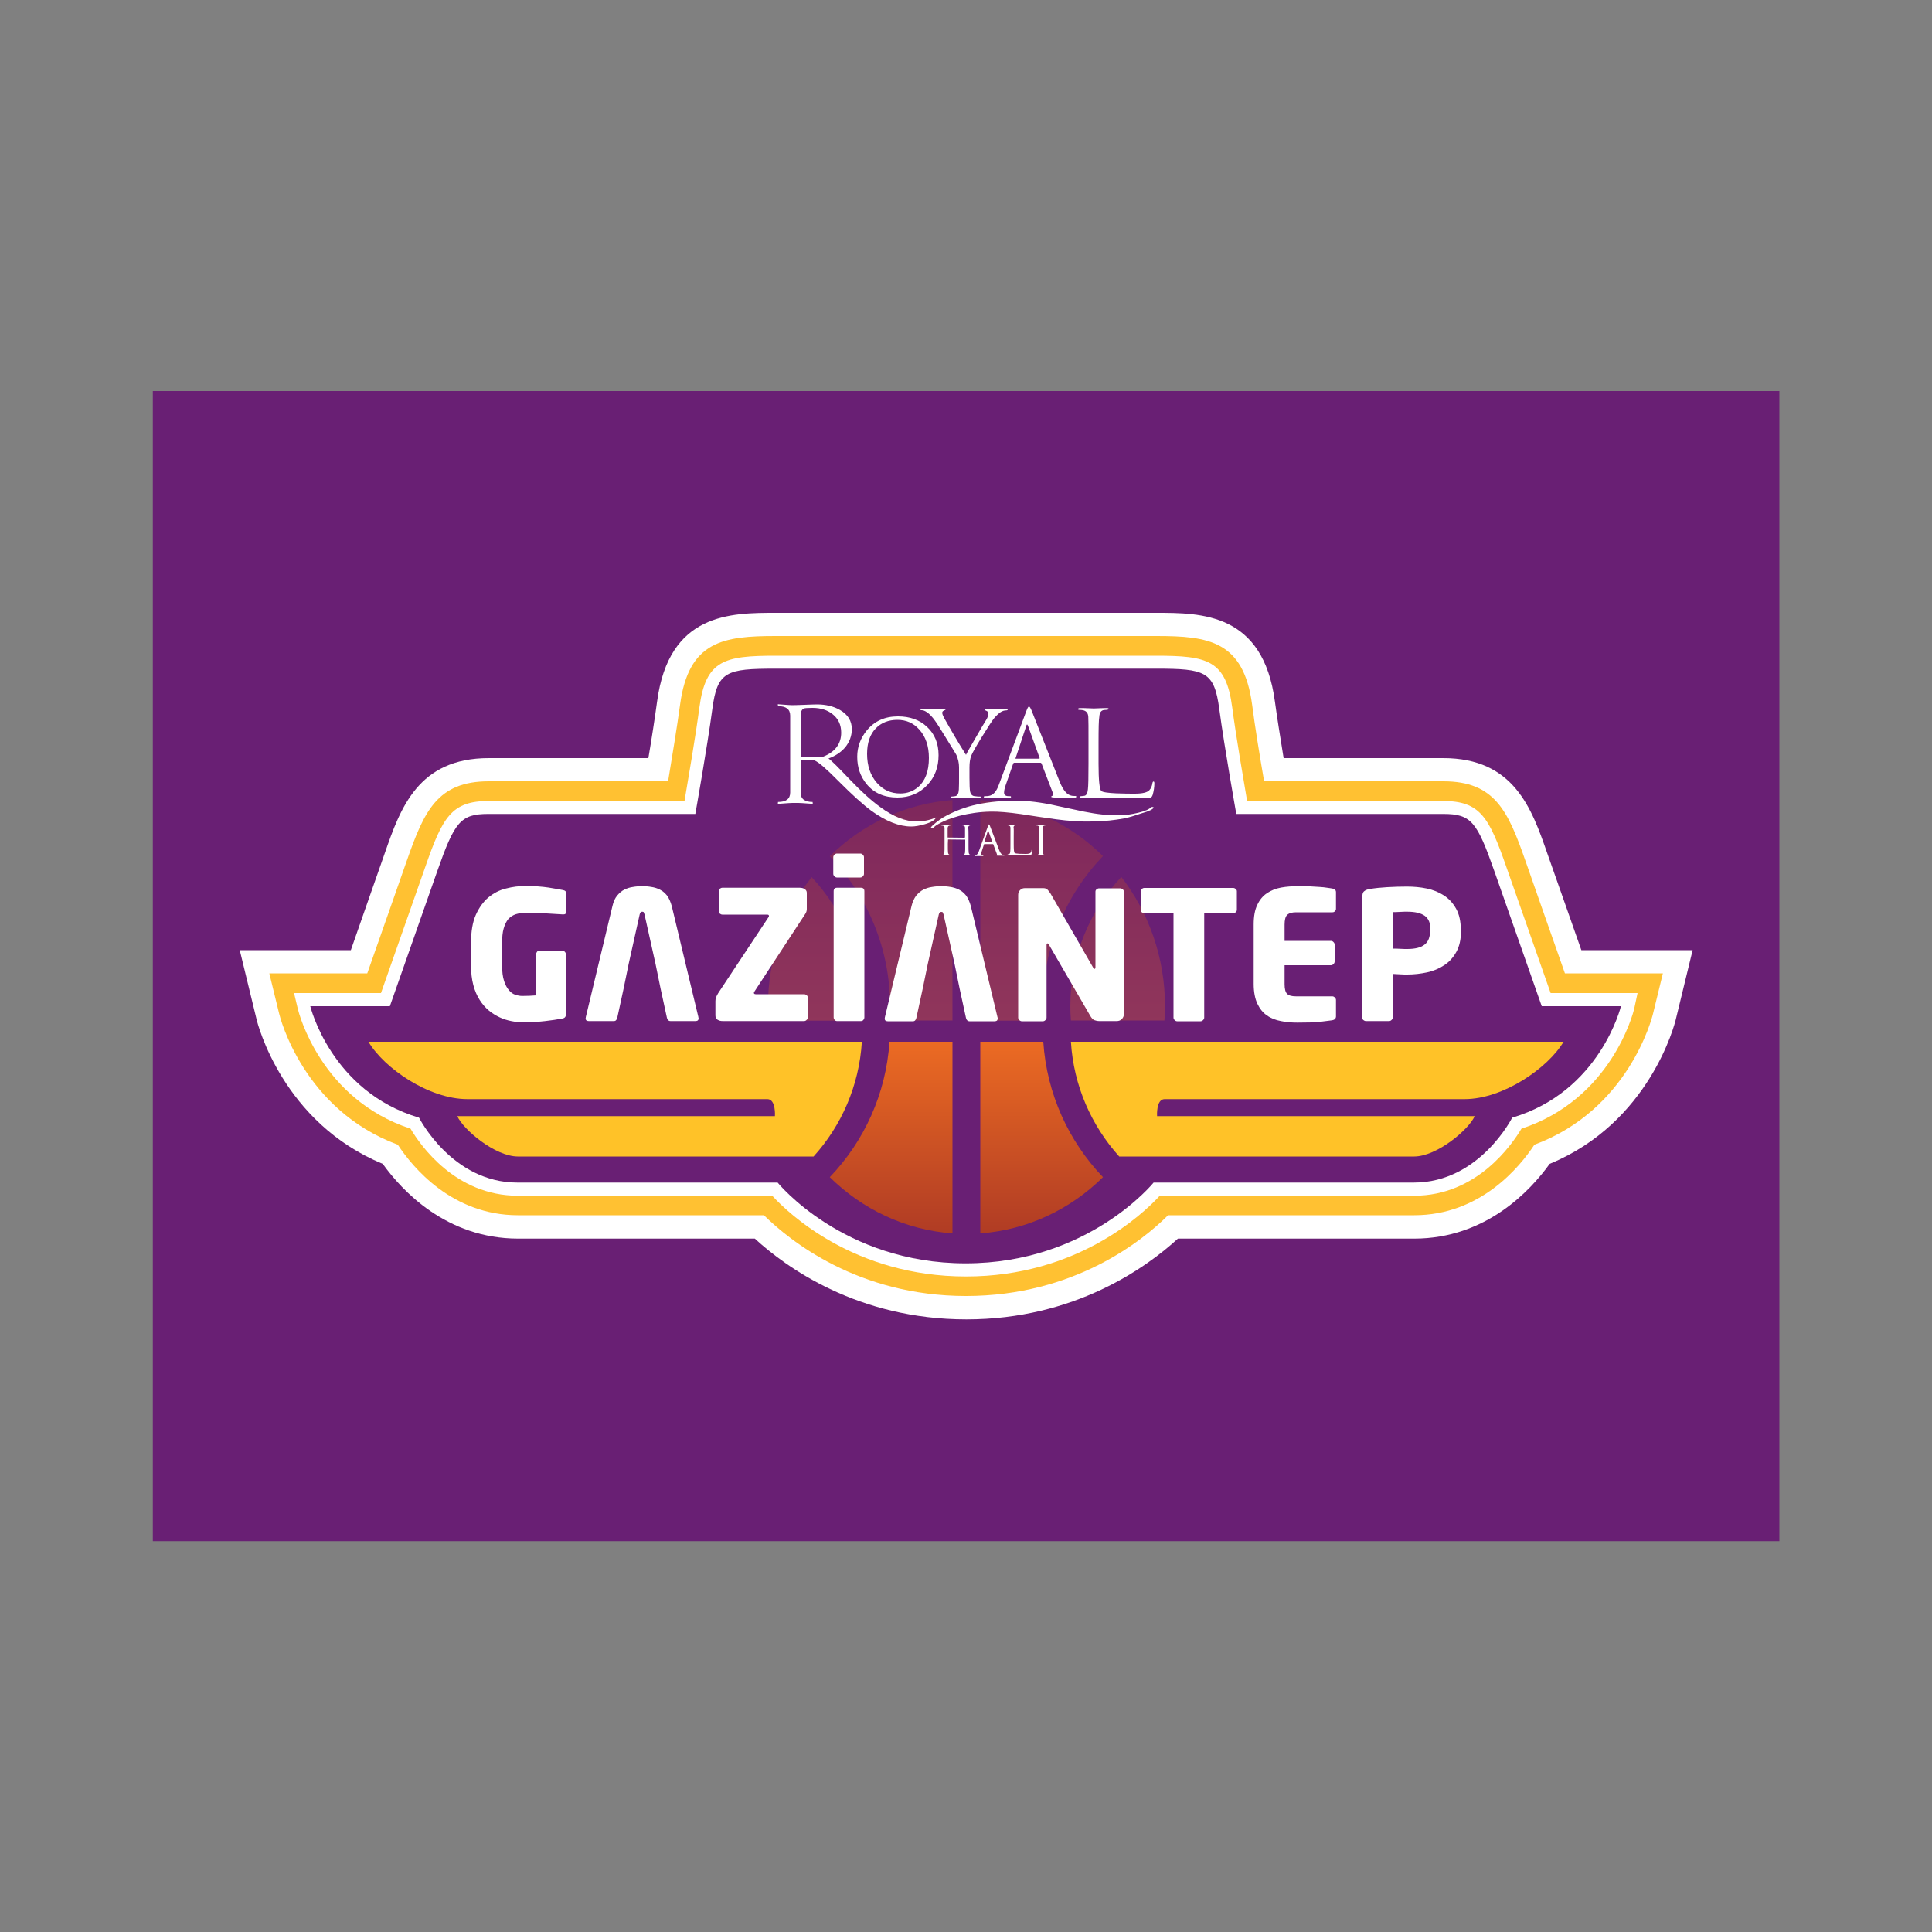 <?xml version="1.0" encoding="utf-8"?>
<!-- Generator: Adobe Illustrator 24.2.0, SVG Export Plug-In . SVG Version: 6.00 Build 0)  -->
<svg version="1.1" id="katman_1" xmlns="http://www.w3.org/2000/svg" xmlns:xlink="http://www.w3.org/1999/xlink" x="0px" y="0px"
	 viewBox="0 0 1000 1000" style="enable-background:new 0 0 1000 1000;" xml:space="preserve">
<rect x="0" y="0" width="1000" height="1000" fill="#808080" stroke="none"/>
<style type="text/css">
	.st0{fill:#691F74;}
	.st1{fill:#FFFFFF;}
	.st2{fill:#FFC132;}
	.st3{fill:#FFC228;}
	.st4{fill:url(#SVGID_1_);}
	.st5{opacity:0.3;}
	.st6{fill:url(#SVGID_2_);}
	.st7{fill-rule:evenodd;clip-rule:evenodd;fill:#FFFFFF;}
</style>
<g>
	<rect x="79.1" y="202.4" class="st0" width="841.9" height="595.3"/>
	<g>
		<path class="st1" d="M818.5,491.8c-5.3-15-12.5-35.7-17.7-50.3c-8-23-17.2-49.1-53.8-49.1h-82.6c-1.6-10-3.4-21-4.5-29.2
			c-6.1-46-38.1-46-61.5-46H401.6c-23.4,0-55.4,0-61.5,46c-1.1,8.1-2.8,19.2-4.5,29.2h-82.6c-36.7,0-45.8,26.1-53.8,49.1
			c-5.1,14.6-12.4,35.3-17.6,50.3h-57.5l8.7,35.8c0.5,2.2,13.5,53.5,65.3,74.8c9.9,13.8,32.9,38.7,70.1,38.7h122.5
			c16.2,14.9,53.4,41.8,109.5,41.8c56.1,0,93.2-26.9,109.5-41.8H732c37.1,0,60.2-24.9,70.1-38.7c51.8-21.3,64.8-72.6,65.3-74.8
			l8.7-35.8H818.5z"/>
		<path class="st2" d="M810,503.8c-5.2-14.8-14.4-40.9-20.5-58.4c-8.9-25.4-15.7-41-42.4-41h-92.8c-2.1-12.2-4.8-28.6-6.2-39.6
			c-4.4-33.1-22.5-35.6-49.6-35.6H401.6c-27.1,0-45.2,2.5-49.6,35.6c-1.5,11.1-4.2,27.4-6.2,39.6h-92.8c-26.7,0-33.5,15.6-42.4,41
			c-6.1,17.5-15.3,43.6-20.5,58.4h-50.7l5.1,20.9c0.5,2.1,12.6,49.7,61.4,67.8c7.7,11.7,28.1,36.5,62.2,36.5h127.3
			c13.2,13,48.6,41.8,104.6,41.8c56,0,91.5-28.7,104.6-41.8H732c34.1,0,54.5-24.8,62.2-36.5c48.8-18.1,60.9-65.7,61.4-67.8l5.1-20.9
			H810z M845.8,522.4c-0.5,1.9-11.8,46.5-58.3,61.8c-5.1,8.5-23.2,34.7-55.5,34.7H600.3c-8.7,9.5-42.8,41.8-100.3,41.8
			c-57.5,0-91.6-32.3-100.3-41.8H268c-32.3,0-50.5-26.2-55.5-34.7c-46.5-15.3-57.8-59.9-58.3-61.8l-2-8.4h45
			c4.2-11.9,15.7-44.6,22.9-65.2c9-25.9,13.6-34.2,32.8-34.2h101.4c1.8-10.6,5.8-33.9,7.7-48.4c3.3-24.6,12.9-26.8,39.5-26.8h196.8
			c26.7,0,36.3,2.2,39.5,26.8c1.9,14.5,5.9,37.8,7.7,48.4h101.4c19.3,0,23.8,8.4,32.8,34.2c7.2,20.6,18.7,53.3,22.9,65.2h45
			L845.8,522.4z"/>
		<path class="st0" d="M798,520.8c0,0-15.5-44.1-24.5-69.8c-9-25.6-11.9-29.7-26.5-29.7c-14.5,0-107.1,0-107.1,0s-6.2-34.8-8.8-54.3
			c-2.6-19.5-7.2-20.9-32.8-20.9c-25.7,0-98.4,0-98.4,0s-72.8,0-98.4,0c-25.7,0-30.2,1.4-32.8,20.9c-2.6,19.5-8.8,54.3-8.8,54.3
			s-92.6,0-107.1,0c-14.5,0-17.5,4.1-26.5,29.7c-9,25.6-24.5,69.8-24.5,69.8h-41.2c0,0,10.7,44.2,56.3,57.7c0,0,16.9,33.6,50.9,33.6
			c34,0,134.7,0,134.7,0s33.8,41.8,97.3,41.8c63.5,0,97.3-41.8,97.3-41.8s100.7,0,134.7,0c34,0,50.9-33.6,50.9-33.6
			c45.6-13.5,56.3-57.7,56.3-57.7H798z"/>
		<g>
			<path class="st3" d="M602.8,568.9c4.5,0,135.5,0,155.3,0c19.8,0,43.1-16,51.2-29.7h-255c1.4,22.8,10.6,43.4,25,59.4
				c19.8,0,141.6,0,152.6,0c11.9,0,28.4-14,31.4-20.9H598.9C598.9,577.7,598.3,568.9,602.8,568.9z"/>
			<path class="st3" d="M421.1,598.6c14.4-15.9,23.6-36.6,25-59.4H190.7c8.1,13.7,31.3,29.7,51.2,29.7c19.8,0,150.9,0,155.3,0
				c4.5,0,3.9,8.8,3.9,8.8H236.7c3,6.9,19.5,20.9,31.4,20.9C278.9,598.6,399,598.6,421.1,598.6z"/>
		</g>
		<g>
			<linearGradient id="SVGID_1_" gradientUnits="userSpaceOnUse" x1="500.205" y1="536.533" x2="500.205" y2="641.685">
				<stop  offset="0" style="stop-color:#ED6C23"/>
				<stop  offset="1" style="stop-color:#AE3A24"/>
			</linearGradient>
			<path class="st4" d="M429.5,609.3c16.8,16.6,39,27.3,63.5,29.1v-99.2h-32.6C458.6,566.3,447.2,590.8,429.5,609.3z M507.4,539.2
				v99.2c24.5-1.8,46.7-12.5,63.5-29.1c-17.7-18.5-29.1-43-30.9-70.1H507.4z"/>
		</g>
		<g class="st5">
			<linearGradient id="SVGID_2_" gradientUnits="userSpaceOnUse" x1="500.214" y1="532.979" x2="500.214" y2="411.818">
				<stop  offset="0" style="stop-color:#ED6C23"/>
				<stop  offset="1" style="stop-color:#AE3A24"/>
			</linearGradient>
			<path class="st6" d="M397.5,520.8c0,2.5,0.1,5,0.3,7.5h48.4c0.2-2.5,0.3-5,0.3-7.5c0-25.8-10-49.3-26.4-66.8
				C405.9,472.2,397.5,495.5,397.5,520.8z M580.4,453.9c-16.4,17.5-26.4,41-26.4,66.8c0,2.5,0.1,5.1,0.3,7.5h48.4
				c0.2-2.5,0.3-5,0.3-7.5C603,495.5,594.5,472.2,580.4,453.9z M570.9,443.1c-16.8-16.6-39-27.3-63.5-29v114.2H540
				c-0.2-2.5-0.3-5-0.3-7.5C539.7,490.7,551.6,463.3,570.9,443.1z M460.7,520.7c0,2.5-0.1,5-0.3,7.5h32.6V414.1
				c-24.5,1.8-46.7,12.5-63.5,29.1C448.8,463.4,460.7,490.7,460.7,520.7z"/>
		</g>
		<g>
			<path class="st7" d="M597.1,418c0-0.1-0.1-0.3-0.4-0.3l-0.7,0c-1.2,1.2-3.5,2.2-6.9,3c-3.4,0.8-6.7,1.3-9.9,1.3
				c-5.2,0.1-11.2-0.5-18.1-1.9c-5.9-1.3-11.8-2.5-17.8-3.8c-7.2-1.4-13.7-2-19.4-1.9c-7.6,0.2-14.4,1-20.4,2.5
				c-5.5,1.4-10.6,3.5-15.5,6.3c-0.7,0.4-1.9,1.3-3.6,2.6c-1.7,1.4-2.5,2.2-2.6,2.6c-0.1,0.2,0.4,0.3,1.3,0.3
				c0.2-0.5,0.6-0.9,1.2-1.3c3-2,7-3.7,12.2-5.1c5.2-1.3,10.6-2.1,16.2-2.2c4.2-0.1,9.5,0.4,15.9,1.3c5.8,0.9,11.7,1.8,17.5,2.6
				c7.2,1,13.9,1.4,20.1,1.2c5.5-0.1,10.7-0.7,15.7-1.6c2.5-0.5,5.4-1.4,8.9-2.6C594.8,419.9,596.9,418.8,597.1,418z"/>
			<path class="st7" d="M501.3,433.1v3.7c0,2.4,0,3.9,0.1,4.5c0.1,0.7,0.4,1.1,0.8,1.1c0.4,0.1,0.7,0.1,0.9,0.1c0.1,0,0.2,0,0.2,0.1
				c0,0.1-0.1,0.2-0.3,0.2c-0.5,0-1,0-1.7,0l-0.9,0l-0.8,0c-0.6,0-1,0-1.2,0c-0.2,0-0.3-0.1-0.3-0.2c0-0.1,0.1-0.1,0.2-0.1
				c0.1,0,0.3,0,0.6-0.1c0.3-0.1,0.5-0.5,0.6-1.1c0.1-0.5,0.1-2.1,0.1-4.5v-2.2l-8.9-0.1l-0.1,2.3c0,2.4,0,3.9,0.1,4.5
				c0.1,0.7,0.4,1.1,0.8,1.1c0.4,0.1,0.7,0.1,0.9,0.1c0.1,0,0.2,0,0.2,0.1c0,0.1-0.1,0.2-0.3,0.2c-0.5,0-1,0-1.7,0l-0.9,0l-0.8,0
				c-0.5,0-1,0-1.2,0c-0.2,0-0.3-0.1-0.3-0.2c0-0.1,0.1-0.1,0.2-0.1c0.1,0,0.3,0,0.6-0.1c0.3-0.1,0.5-0.5,0.6-1.1
				c0.1-0.5,0.1-2.1,0.1-4.5v-3.7c0-2.6,0-4.1,0-4.5c0-0.7-0.3-1.1-0.9-1.2c-0.2,0-0.4-0.1-0.7-0.1c-0.1,0-0.2,0-0.2-0.1
				c0-0.1,0.1-0.2,0.3-0.2c0.4,0,0.9,0,1.5,0l0.8,0l0.8,0c0.6,0,1,0,1.2,0c0.2,0,0.3,0.1,0.3,0.2c0,0.1-0.1,0.1-0.2,0.1
				c-0.1,0-0.3,0-0.5,0.1c-0.5,0.1-0.7,0.5-0.8,1.2c0,0.5,0,2,0,4.5v0.4l8.9,0.1l0.1-0.6c0-2.6,0-4.1,0-4.5c0-0.7-0.3-1.1-0.9-1.2
				c-0.2,0-0.4-0.1-0.7-0.1c-0.1,0-0.2,0-0.2-0.1c0-0.1,0.1-0.2,0.3-0.2c0.4,0,0.9,0,1.5,0l0.8,0l0.8,0c0.6,0,1,0,1.2,0
				c0.2,0,0.3,0.1,0.3,0.2c0,0.1-0.1,0.1-0.2,0.1c-0.1,0-0.3,0-0.5,0.1c-0.5,0.1-0.7,0.5-0.8,1.2C501.3,429,501.3,430.5,501.3,433.1
				z"/>
			<path class="st7" d="M524.7,433v3.7c0,2.9,0.1,4.5,0.5,4.8c0.5,0.5,4.4,0.5,5.7,0.5c1.3,0,2.2-0.2,2.5-0.6
				c0.3-0.3,0.5-0.8,0.5-1.3c0-0.2,0.1-0.3,0.2-0.3c0.1,0,0.1,0.1,0.1,0.3c0,0.7-0.1,1.4-0.3,2.1c-0.1,0.3-0.3,0.5-0.5,0.5
				c-0.1,0-0.3,0-0.8,0c-1.1,0-5.5,0-6.7-0.1c-1.1,0-1.8-0.1-2.1-0.1l-0.8,0c-0.5,0-0.9,0-1.2,0c-0.2,0-0.3-0.1-0.3-0.2
				c0-0.1,0.1-0.1,0.2-0.1c0.1,0,0.3,0,0.6-0.1c0.3-0.1,0.5-0.5,0.6-1.2c0.1-0.5,0.1-2.1,0.1-4.5V433c0-2.6,0-4.1,0-4.5
				c0-0.7-0.3-1.1-0.9-1.2c-0.2,0-0.4-0.1-0.7-0.1c-0.1,0-0.2,0-0.2-0.1c0-0.1,0.1-0.2,0.3-0.2c0.4,0,0.9,0,1.5,0l0.8,0l0.9,0
				c0.6,0,1.1,0,1.3,0c0.2,0,0.3,0.1,0.3,0.2c0,0.1-0.1,0.1-0.4,0.1l-0.5,0c-0.5,0.1-0.8,0.5-0.8,1.2
				C524.8,429,524.7,430.5,524.7,433z"/>
			<path class="st7" d="M539.6,433.1v3.7c0,2.4,0,3.9,0.1,4.5c0.1,0.7,0.4,1.1,0.8,1.1c0.4,0.1,0.7,0.1,0.9,0.1c0.1,0,0.2,0,0.2,0.1
				c0,0.1-0.1,0.2-0.3,0.2c-0.5,0-1,0-1.7,0l-0.9,0l-0.8,0c-0.6,0-1,0-1.2,0c-0.2,0-0.3-0.1-0.3-0.2c0-0.1,0.1-0.1,0.2-0.1
				c0.1,0,0.3,0,0.6-0.1c0.3-0.1,0.5-0.5,0.6-1.1c0.1-0.5,0.1-2.1,0.1-4.5v-3.7c0-2.6,0-4.1,0-4.5c0-0.7-0.3-1.1-0.7-1.2
				c-0.2-0.1-0.4-0.1-0.6-0.1c-0.1,0-0.2,0-0.2-0.1c0-0.1,0.1-0.2,0.3-0.2c0.3,0,0.7,0,1.3,0l0.8,0l0.8,0c0.6,0,1,0,1.2,0
				c0.2,0,0.3,0.1,0.3,0.2c0,0.1-0.1,0.1-0.2,0.1c-0.1,0-0.3,0-0.5,0.1c-0.5,0.1-0.7,0.5-0.8,1.2C539.6,429,539.6,430.5,539.6,433.1
				z"/>
			<path class="st7" d="M509.6,435.9h3.9c0.1,0,0.1-0.1,0.1-0.1l-2-5.7c-0.1-0.2-0.1-0.2-0.2-0.2c0,0-0.1,0.1-0.1,0.2l-1.8,5.7
				C509.5,435.9,509.5,435.9,509.6,435.9L509.6,435.9z M506.7,440.5l4.7-13c0.2-0.5,0.3-0.8,0.5-0.8c0.1,0,0.3,0.2,0.5,0.8
				c1.2,3.1,2.8,7.4,4.8,12.6c0.5,1.4,1.2,2.2,1.9,2.4c0.2,0.1,0.5,0.1,0.7,0.1c0.1,0,0.2,0,0.2,0.1c0,0.1-0.1,0.2-0.4,0.2
				c-1.3,0-2.4,0-3.2,0c-0.4,0-0.6-0.1-0.6-0.1c0-0.1,0-0.1,0.1-0.1c0.2-0.1,0.2-0.2,0.1-0.6l-1.9-5.1c0-0.1-0.1-0.1-0.2-0.1h-4.4
				c-0.1,0-0.2,0.1-0.2,0.2l-1.2,3.7c-0.2,0.6-0.3,1-0.3,1.4c0,0.4,0.3,0.6,0.8,0.6h0.2c0.1,0,0.2,0,0.2,0.1c0,0.1-0.1,0.2-0.3,0.2
				c-0.2,0-0.5,0-0.9,0l-0.7,0l-0.9,0c-0.6,0-1.1,0-1.4,0c-0.3,0-0.4-0.1-0.4-0.2c0-0.1,0.1-0.1,0.2-0.1c0.2,0,0.4,0,0.6,0
				C505.7,442.4,506.2,441.7,506.7,440.5z"/>
			<path class="st7" d="M568.6,384.4v10.9c0,8.5,0.5,13.2,1.4,14.1c1.4,1.4,13.2,1.4,17.3,1.4c4,0,6.5-0.6,7.6-1.8
				c0.9-1,1.4-2.2,1.6-3.7c0.1-0.5,0.3-0.8,0.6-0.8c0.2,0,0.4,0.3,0.4,0.9c0,2-0.3,4-0.9,6.1c-0.3,0.9-0.8,1.4-1.6,1.6
				c-0.2,0-1,0.1-2.4,0.1c-3.5,0-16.7-0.1-20.2-0.2c-3.5-0.1-5.6-0.2-6.3-0.2l-2.6,0.1c-1.6,0.1-2.8,0.1-3.6,0.1c-0.7,0-1-0.2-1-0.5
				c0-0.2,0.2-0.4,0.6-0.4c0.4,0,1-0.1,1.8-0.2c1-0.2,1.6-1.3,1.8-3.4c0.2-1.6,0.3-6,0.3-13.3v-10.8c0-7.5,0-11.9-0.1-13.3
				c-0.1-2-1-3.1-2.7-3.5c-0.6-0.1-1.3-0.2-2.1-0.2c-0.3,0-0.5-0.1-0.5-0.4c0-0.3,0.3-0.5,1-0.5c1.2,0,2.7,0,4.5,0.1l2.6,0.1
				l2.8-0.1c1.9-0.1,3.3-0.1,4-0.1c0.7,0,1,0.2,1,0.5c0,0.2-0.4,0.3-1.1,0.4l-1.4,0.1c-1.5,0.2-2.3,1.4-2.4,3.5
				C568.7,372.5,568.6,376.9,568.6,384.4z"/>
			<path class="st7" d="M435.4,379.2c0-4-1.5-7.2-4.4-9.5c-2.7-2.2-6.2-3.3-10.4-3.3c-2.4,0-3.9,0.1-4.5,0.3
				c-1.1,0.5-1.7,1.7-1.7,3.7v21.2h11.8C432.4,389.1,435.4,384.9,435.4,379.2L435.4,379.2z M484.5,423.1c-0.5,1.3-2.4,2.5-5.8,3.5
				c-2.8,0.8-5.1,1.2-7,1.2c-6.3,0-13.1-2.7-20.5-8c-4.5-3.3-10.2-8.5-17.3-15.6c-6.2-6.3-10.3-9.8-12.3-10.6h-7.2v16.6
				c0,3.3,2.1,4.9,6.2,4.9l0.1,1l-1.1-0.1c-3.8-0.3-5.9-0.4-6.4-0.4h-3.1c-0.4,0-2.5,0.1-6.3,0.4l-1.2,0.1l0.1-1
				c4.2,0,6.3-1.6,6.3-4.9v-39.8c0-3.3-2.1-4.9-6.3-4.9l-0.1-1l1.2,0.1c3.8,0.3,5.9,0.4,6.3,0.4c1.4,0,3.6-0.1,6.4-0.2
				c2.8-0.1,5-0.2,6.4-0.2c4.6,0,8.6,1,11.9,2.9c4,2.3,6.1,5.6,6.1,9.9c0,3.5-1.2,6.7-3.5,9.5c-2.2,2.5-5,4.4-8.6,5.7
				c1.2,0.7,4.8,4.3,10.9,10.7c6.1,6.4,11.4,11.2,16,14.5c6.8,5,13.1,7.4,18.7,7.4C477.9,425.2,481.3,424.5,484.5,423.1z"/>
			<path class="st7" d="M496.4,402.4v-5.3c0-2.2-0.5-4.3-1.4-6.4c-0.3-0.5-1.9-3.2-4.9-8c-3-4.9-5-8.1-6.1-9.6
				c-1.5-2.1-2.9-3.6-4.3-4.5c-1-0.7-1.9-1-2.7-1c-0.4,0-0.6-0.1-0.6-0.4c0-0.3,0.3-0.4,0.8-0.4c0.5,0,1.6,0,3.4,0.1l2.8,0.1
				l1.9-0.1c1.3-0.1,2.4-0.1,3.4-0.1c0.5,0,0.8,0.1,0.8,0.4c0,0.1-0.3,0.3-0.9,0.6c-0.6,0.2-0.9,0.6-0.9,1.1c0,0.6,0.3,1.4,0.8,2.4
				c3.7,6.6,7.5,13.1,11.5,19.4c0.5-1.1,2.3-4.2,5.2-9.2c2.5-4.4,4.3-7.4,5.2-8.8c0.7-1.1,1.1-2.2,1.1-3.1c0-0.9-0.3-1.5-1-1.7
				c-0.6-0.2-0.9-0.4-0.9-0.7c0-0.2,0.3-0.4,1-0.4c0.6,0,1.4,0,2.4,0.1l1.7,0.1l2.7-0.1c1.8-0.1,2.9-0.1,3.4-0.1
				c0.5,0,0.8,0.1,0.8,0.4c0,0.3-0.3,0.5-0.8,0.5c-1,0-1.9,0.3-2.9,0.9c-0.9,0.6-2,1.6-3.3,3.1c-1,1.2-3.1,4.4-6.3,9.6
				c-3.2,5.2-5.1,8.5-5.6,9.9c-0.6,1.5-0.9,3.5-0.9,6.1v5.3c0,3.6,0.1,5.9,0.3,7c0.3,1.5,1.1,2.4,2.4,2.5c1.2,0.2,2.1,0.2,2.8,0.2
				c0.3,0,0.5,0.1,0.5,0.4c0,0.3-0.3,0.5-1,0.5c-1.4,0-3.1,0-5.1-0.1l-2.6-0.1l-2.5,0.1c-1.7,0.1-2.9,0.1-3.6,0.1
				c-0.7,0-1-0.2-1-0.5c0-0.2,0.2-0.4,0.6-0.4c0.4,0,1-0.1,1.8-0.2c1.2-0.2,1.8-1.4,1.9-3.4C496.4,406.7,496.4,404.7,496.4,402.4z"
				/>
			<path class="st7" d="M448.8,390.2c0,6.1,1.7,11.1,5,14.9c3.2,3.7,7.2,5.6,12.2,5.6c3.5,0,6.6-1.1,9.2-3.3
				c3.7-3.2,5.6-8.2,5.6-15.1c0-6.1-1.7-11.1-5-14.7c-3-3.4-6.8-5-11.3-5c-4.6,0-8.4,1.5-11.2,4.4
				C450.3,380.1,448.8,384.5,448.8,390.2L448.8,390.2z M443.7,391.7c0-5.1,1.7-9.7,5-13.7c4-4.8,9.3-7.2,16.1-7.2
				c6.1,0,11.2,1.8,15,5.4c4,3.7,6,8.6,6,14.7c0,6.1-1.9,11.3-5.8,15.4c-4,4.3-9.2,6.5-15.5,6.5c-6.8,0-12.1-2.3-15.9-6.9
				C445.3,401.9,443.7,397.2,443.7,391.7z"/>
			<path class="st7" d="M517,406.2l14.2-38.1c0.6-1.6,1-2.4,1.4-2.4c0.3,0,0.8,0.7,1.4,2.2c3.6,9.2,8.5,21.6,14.6,37
				c1.7,4.1,3.6,6.4,5.8,6.9c0.7,0.2,1.4,0.2,2.1,0.2c0.4,0,0.6,0.1,0.6,0.4c0,0.3-0.4,0.5-1.3,0.5c-4.1,0-7.4,0-9.8-0.1
				c-1.3,0-1.9-0.2-1.9-0.4c0-0.2,0.1-0.3,0.4-0.4c0.6-0.2,0.8-0.7,0.4-1.7l-5.8-15.1c-0.1-0.2-0.3-0.4-0.6-0.4h-13.5
				c-0.3,0-0.5,0.2-0.6,0.5l-3.8,10.9c-0.6,1.7-0.9,3-0.9,4.1c0,1.2,0.8,1.8,2.4,1.8h0.6c0.4,0,0.6,0.1,0.6,0.4
				c0,0.3-0.3,0.5-0.9,0.5c-0.6,0-1.5,0-2.8-0.1c-1.3,0-2-0.1-2.1-0.1l-2.7,0.1c-1.8,0.1-3.2,0.1-4.4,0.1c-0.8,0-1.2-0.2-1.2-0.5
				c0-0.2,0.2-0.4,0.6-0.4c0.6,0,1.2,0,1.8-0.1C514,411.7,515.7,409.8,517,406.2L517,406.2z M525.8,392.7h12c0.3,0,0.3-0.1,0.3-0.4
				l-6-16.6c-0.2-0.4-0.3-0.7-0.5-0.7c-0.1,0-0.3,0.2-0.4,0.7l-5.5,16.6C525.5,392.5,525.6,392.7,525.8,392.7z"/>
		</g>
		<g>
			<path class="st1" d="M292.6,473.1c-0.3,0.1-0.6,0.2-1,0.2h-0.3c-2.2-0.1-5-0.3-8.3-0.5c-3.3-0.2-7-0.3-10.9-0.3
				c-1.9,0-3.5,0.2-5.1,0.7c-1.5,0.5-2.8,1.3-3.9,2.5c-1,1.2-1.8,2.8-2.4,4.9c-0.6,2-0.8,4.6-0.8,7.6v11.6c0,3.2,0.3,5.8,1,7.9
				c0.6,2,1.5,3.6,2.5,4.8c1,1.2,2.1,2,3.4,2.4c1.2,0.4,2.4,0.6,3.5,0.6c2.5,0,4.9-0.1,7.2-0.3v-21.3c0-0.5,0.2-0.9,0.5-1.3
				c0.3-0.4,0.8-0.6,1.3-0.6H291c0.5,0,0.9,0.2,1.3,0.6c0.4,0.4,0.6,0.8,0.6,1.3v31.2c0,1.2-0.6,1.9-1.9,2.1
				c-2.5,0.5-5.5,0.9-8.8,1.3c-3.3,0.4-7.3,0.6-12,0.6c-1.7,0-3.6-0.2-5.6-0.6c-2-0.4-4-1-5.9-1.9c-1.9-0.9-3.8-2-5.6-3.5
				c-1.8-1.5-3.4-3.3-4.8-5.5c-1.4-2.2-2.5-4.7-3.3-7.7c-0.8-3-1.2-6.4-1.2-10.3v-11.5c0-5.9,0.8-10.8,2.5-14.6
				c1.7-3.8,3.9-6.8,6.5-9c2.7-2.2,5.7-3.8,9.1-4.6c3.4-0.9,6.7-1.3,10.1-1.3c4.6,0,8.6,0.3,11.9,0.8c3.3,0.5,5.8,1,7.5,1.3
				c1,0.2,1.6,0.6,1.6,1.4v9.8C292.9,472.6,292.8,472.9,292.6,473.1z"/>
			<path class="st1" d="M417.5,527.9c-0.4,0.4-0.8,0.6-1.3,0.6h-42.1c-1.1,0-1.9-0.2-2.7-0.7c-0.7-0.4-1.1-1.2-1.1-2.2v-7.4
				c0-0.7,0.1-1.3,0.3-1.9c0.2-0.6,0.6-1.3,1.1-2.2l25.9-39.1c0.3-0.3,0.4-0.6,0.4-0.9c0-0.5-0.3-0.7-1-0.7h-23.1
				c-0.5,0-0.9-0.2-1.3-0.5c-0.4-0.3-0.6-0.8-0.6-1.3v-10.3c0-0.5,0.2-0.9,0.6-1.3c0.4-0.3,0.8-0.5,1.3-0.5h40c1,0,1.9,0.2,2.6,0.7
				c0.7,0.4,1.1,1.1,1.1,1.9v0.6c0,0.2,0,0.4,0,0.7c0,0.3,0,0.6,0,0.9c0,0.7,0,1.4,0,2.1c0,0.7,0,1.4,0,2v2.1c0,0.8-0.2,1.6-0.7,2.4
				l-26.2,40c-0.3,0.4-0.5,0.8-0.5,1c0,0.4,0.3,0.7,1,0.7h25c0.5,0,0.9,0.2,1.3,0.5c0.4,0.3,0.6,0.7,0.6,1.2v10.3
				C418.1,527.1,417.9,527.6,417.5,527.9z"/>
			<path class="st1" d="M447.2,452.3c0,0.5-0.2,0.9-0.6,1.3c-0.4,0.4-0.8,0.6-1.3,0.6h-12.1c-0.5,0-0.9-0.2-1.3-0.6
				c-0.4-0.4-0.6-0.8-0.6-1.3v-8.6c0-0.5,0.2-0.9,0.6-1.3c0.4-0.4,0.8-0.6,1.3-0.6h12.1c0.5,0,0.9,0.2,1.3,0.6
				c0.4,0.4,0.6,0.8,0.6,1.3V452.3z M447.4,526.6c0,0.5-0.2,0.9-0.5,1.3c-0.3,0.4-0.8,0.6-1.3,0.6h-12.4c-0.5,0-0.9-0.2-1.2-0.6
				c-0.3-0.4-0.5-0.8-0.5-1.3v-65.3c0-1.2,0.6-1.8,1.7-1.8h12.4c1.2,0,1.8,0.6,1.8,1.8V526.6z"/>
			<path class="st1" d="M580.6,527.5c-0.7,0.7-1.6,1-2.5,1h-9.1c-1,0-1.8-0.2-2.6-0.5c-0.7-0.3-1.5-1.1-2.2-2.4L543,489.1
				c-0.3-0.5-0.6-0.8-0.8-0.8c-0.3,0-0.5,0.2-0.5,0.8v37.6c0,0.5-0.2,0.9-0.6,1.3c-0.4,0.4-0.8,0.6-1.3,0.6h-10.9
				c-0.5,0-0.9-0.2-1.3-0.6c-0.4-0.4-0.6-0.8-0.6-1.3v-63.5c0-1,0.3-1.8,1-2.5c0.7-0.7,1.5-1,2.5-1h9.4c0.9,0,1.7,0.2,2.2,0.7
				c0.5,0.5,1.1,1.2,1.7,2.2l22,38.2c0.3,0.5,0.6,0.7,0.7,0.7c0.3,0,0.5-0.3,0.5-0.8v-39.2c0-0.5,0.2-0.9,0.6-1.2
				c0.4-0.3,0.8-0.5,1.3-0.5h10.9c0.5,0,0.9,0.2,1.3,0.5c0.4,0.3,0.6,0.8,0.6,1.2V525C581.7,526,581.3,526.8,580.6,527.5z"/>
			<path class="st1" d="M639.6,472.2c-0.4,0.3-0.9,0.5-1.3,0.5h-15v54c0,0.5-0.2,0.9-0.6,1.3c-0.4,0.4-0.8,0.6-1.3,0.6h-12.1
				c-0.5,0-0.9-0.2-1.3-0.6c-0.4-0.4-0.6-0.8-0.6-1.3v-54h-15.1c-0.5,0-0.9-0.2-1.3-0.5c-0.4-0.3-0.6-0.8-0.6-1.3v-9.6
				c0-0.5,0.2-0.9,0.6-1.2c0.4-0.3,0.8-0.5,1.3-0.5h46c0.5,0,0.9,0.2,1.3,0.5c0.4,0.3,0.6,0.8,0.6,1.2v9.6
				C640.2,471.4,640,471.8,639.6,472.2z"/>
			<path class="st1" d="M689.5,528.1c-1.6,0.2-3.8,0.5-6.4,0.8c-2.7,0.3-6.5,0.4-11.5,0.4c-3,0-5.8-0.2-8.6-0.8
				c-2.7-0.5-5.1-1.4-7.2-2.9c-2.1-1.4-3.7-3.4-5-6.1c-1.2-2.6-1.9-6-1.9-10.2v-30.8c0-4.2,0.6-7.6,1.9-10.2c1.2-2.6,2.9-4.6,5-6
				c2.1-1.4,4.5-2.4,7.3-2.9c2.8-0.5,5.6-0.7,8.6-0.7c2.5,0,4.6,0.1,6.5,0.1c1.9,0.1,3.5,0.2,5,0.3c1.4,0.1,2.6,0.2,3.7,0.4
				c1,0.1,1.9,0.3,2.7,0.4c1.2,0.2,1.9,0.8,1.9,1.9v8.6c0,0.5-0.2,0.9-0.6,1.3c-0.4,0.4-0.8,0.5-1.3,0.5h-18.8
				c-2.2,0-3.7,0.5-4.6,1.4c-0.9,0.9-1.3,2.6-1.3,5v8.4h24c0.5,0,0.9,0.2,1.3,0.6c0.4,0.4,0.6,0.8,0.6,1.3v8.8
				c0,0.5-0.2,0.9-0.6,1.3c-0.4,0.4-0.8,0.6-1.3,0.6h-24v9.8c0,2.4,0.4,4.1,1.3,5c0.9,0.9,2.4,1.3,4.6,1.3h18.8
				c0.5,0,0.9,0.2,1.3,0.6c0.4,0.4,0.6,0.8,0.6,1.3v8.6C691.4,527.3,690.7,527.9,689.5,528.1z"/>
			<path class="st1" d="M756.2,481.9c0,4.3-0.8,7.9-2.4,10.8c-1.6,2.9-3.7,5.2-6.3,6.9c-2.6,1.7-5.6,3-8.9,3.7
				c-3.3,0.7-6.7,1.1-10.2,1.1c-1.1,0-2.4,0-3.7-0.1c-1.4-0.1-2.6-0.1-3.8-0.2v22.5c0,0.5-0.2,0.9-0.6,1.3c-0.4,0.4-0.8,0.6-1.3,0.6
				h-12c-0.5,0-0.9-0.2-1.3-0.5c-0.4-0.3-0.6-0.8-0.6-1.2v-62.3c0-1.6,0.3-2.7,1-3.2c0.7-0.6,1.7-1,3.2-1.2c2.4-0.4,5.3-0.7,8.7-0.9
				c3.4-0.2,6.8-0.3,10.2-0.3c3.5,0,7,0.3,10.3,1c3.3,0.7,6.3,1.9,8.9,3.6c2.6,1.7,4.7,4,6.3,6.9c1.6,2.9,2.4,6.5,2.4,10.8V481.9z
				 M740.4,481.1c0-3.3-1-5.7-3-7.1c-2-1.4-5-2.1-8.9-2.1c-0.3,0-0.8,0-1.6,0c-0.7,0-1.5,0.1-2.3,0.1c-0.8,0-1.5,0.1-2.2,0.1
				c-0.7,0-1.2,0-1.4,0v18.9c0.2,0,0.7,0,1.4,0c0.7,0,1.5,0.1,2.3,0.1c0.8,0,1.6,0.1,2.3,0.1c0.7,0,1.2,0,1.4,0c4.1,0,7.2-0.8,9-2.3
				c1.9-1.5,2.8-3.9,2.8-7.1V481.1z"/>
			<path class="st1" d="M361.5,526.8c0-0.1,0-0.2,0-0.3L347.7,469c-0.6-2.2-1.4-4-2.4-5.4c-1.1-1.4-2.3-2.4-3.7-3.1
				c-1.4-0.7-2.9-1.2-4.4-1.4c-1.6-0.3-3.2-0.4-4.8-0.4s-3.2,0.1-4.8,0.4c-1.6,0.2-3.1,0.7-4.5,1.4c-1.4,0.7-2.6,1.8-3.7,3.1
				c-1.1,1.4-1.9,3.1-2.4,5.4l-13.8,57.5c0,0.1,0,0.2,0,0.3c0,0.1-0.1,0.1-0.1,0.2c0,1,0.5,1.5,1.6,1.5h13c0.5,0,0.9-0.1,1.2-0.5
				c0.3-0.3,0.5-0.7,0.6-1.2l3.3-15.2l2.6-12.7l5.7-25.6c0.2-0.9,0.6-1.4,1.3-1.4c0.4,0,0.7,0.1,0.8,0.3c0.1,0.2,0.2,0.6,0.4,1.1
				l5.7,25.6l2.6,12.7l3.3,15.2c0.1,0.5,0.3,0.9,0.6,1.2c0.3,0.3,0.7,0.5,1.2,0.5h13c1.1,0,1.6-0.5,1.6-1.5
				C361.6,527,361.6,526.9,361.5,526.8z"/>
			<path class="st1" d="M516.4,526.8c0-0.1-0.1-0.2-0.1-0.3L502.5,469c-0.6-2.2-1.4-4-2.4-5.4c-1.1-1.4-2.3-2.4-3.7-3.1
				c-1.4-0.7-2.9-1.2-4.4-1.4c-1.6-0.3-3.2-0.4-4.8-0.4c-1.6,0-3.2,0.1-4.8,0.4c-1.6,0.2-3.1,0.7-4.5,1.4c-1.4,0.7-2.6,1.8-3.7,3.1
				c-1,1.4-1.9,3.1-2.4,5.4L458,526.6c0,0.1,0,0.2,0,0.3c0,0.1-0.1,0.1-0.1,0.2c0,1,0.5,1.5,1.6,1.5h13c0.5,0,0.9-0.1,1.2-0.5
				c0.3-0.3,0.5-0.7,0.6-1.2l3.3-15.2l2.6-12.7l5.7-25.6c0.2-0.9,0.6-1.4,1.3-1.4c0.4,0,0.7,0.1,0.8,0.3c0.1,0.2,0.2,0.6,0.4,1.1
				l5.7,25.6l2.6,12.7l3.3,15.2c0.1,0.5,0.3,0.9,0.6,1.2c0.3,0.3,0.7,0.5,1.2,0.5h13c1.1,0,1.6-0.5,1.6-1.5
				C516.5,527,516.4,526.9,516.4,526.8z"/>
		</g>
	</g>
</g>
</svg>
